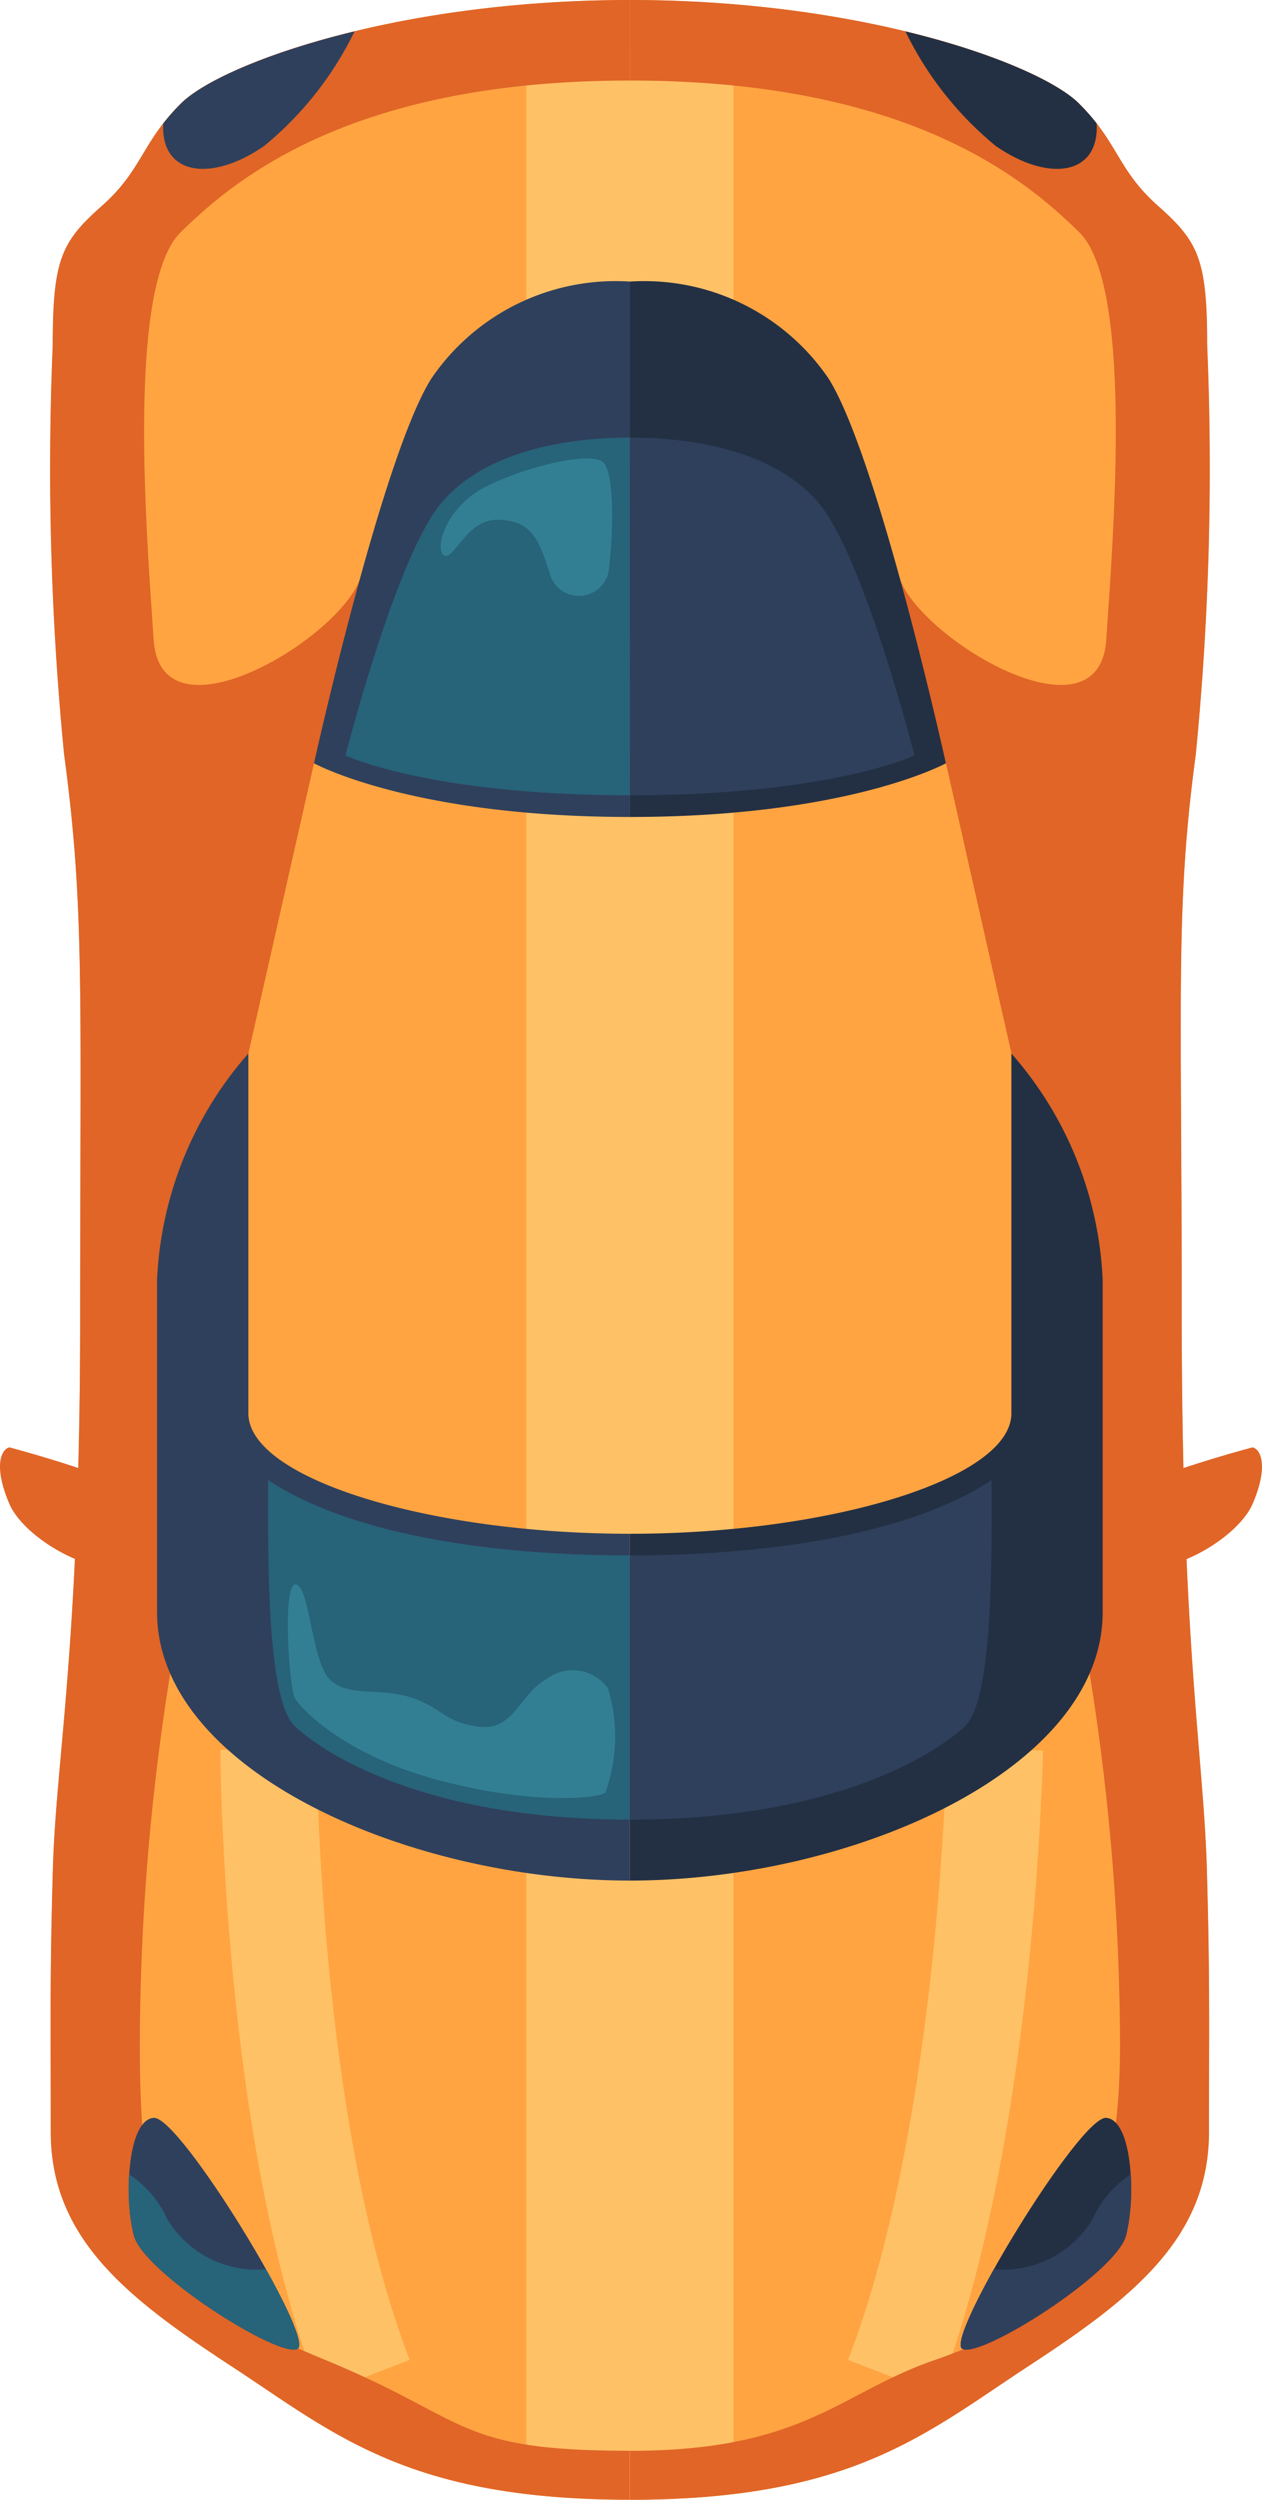 <svg xmlns="http://www.w3.org/2000/svg" width="39.337" height="77.912" viewBox="0 0 39.337 77.912">
  <g id="Group_57" data-name="Group 57" transform="translate(-2204.301 -420.088)">
    <g id="Layer_1" data-name="Layer 1" transform="translate(2205.881 420.089)">
      <path id="Path_255" data-name="Path 255" d="M2345.412,420.089c7.315,0,12.764,2,13.993,3.222s1.2,2.069,2.458,3.188,1.538,1.652,1.538,4.353a91.265,91.265,0,0,1-.354,12.753c-.643,4.771-.437,7.394-.437,17.57s.683,13.692.782,17.152.066,4.884.066,8.208-2.4,5.19-5.615,7.293S2352.35,498,2345.412,498Z" transform="translate(-2327.357 -420.089)" fill="#ffa441"/>
      <path id="Path_256" data-name="Path 256" d="M2407.507,811.991s-.2,11.869-3.176,19.56" transform="translate(-2378.078 -757.458)" fill="none" stroke="#ffc166" stroke-miterlimit="10" stroke-width="3"/>
      <path id="Path_257" data-name="Path 257" d="M2233.715,420.089c-7.315,0-12.764,2-13.993,3.222s-1.2,2.069-2.458,3.188-1.538,1.652-1.538,4.353a91.266,91.266,0,0,0,.354,12.753c.644,4.771.5,7.394.5,17.57s-.75,13.692-.849,17.152-.067,4.884-.067,8.208,2.4,5.19,5.615,7.293,5.494,4.172,12.432,4.172Z" transform="translate(-2215.66 -420.089)" fill="#ffa441"/>
      <path id="Path_258" data-name="Path 258" d="M2264.465,811.991s.025,11.869,3,19.56" transform="translate(-2257.674 -757.458)" fill="none" stroke="#ffc166" stroke-miterlimit="10" stroke-width="3"/>
      <rect id="Rectangle_1842" data-name="Rectangle 1842" width="6.457" height="75.431" transform="translate(21.283 77.042) rotate(180)" fill="#ffc166"/>
    </g>
    <g id="Layer_3" data-name="Layer 3" transform="translate(2204.301 420.089)">
      <path id="Path_259" data-name="Path 259" d="M2360.689,483.788a73.638,73.638,0,0,0-1.284-13.455l-2.1-17.411-2.042-9.045-2.579-2.352,1.165-3.331c.8,1.924,6.191,5.094,6.41,1.838s.85-11.046-.844-12.708-5.335-4.726-14-4.726v-2.51c7.315,0,12.764,2,13.993,3.222s1.2,2.069,2.459,3.188,1.539,1.651,1.539,4.352a91.378,91.378,0,0,1-.355,12.753c-.643,4.772-.438,7.395-.438,17.57s.683,13.692.782,17.152.067,4.884.067,8.208-2.4,5.19-5.615,7.293-5.5,4.174-12.435,4.174v-1.526c5.422,0,6.515-1.792,9.465-2.817S2360.689,491.092,2360.689,483.788Z" transform="translate(-2325.777 -420.089)" fill="#e06527"/>
      <path id="Path_260" data-name="Path 260" d="M2451.731,747.83c1.03.712,3.489-.644,3.987-1.8s.266-1.7,0-1.764a39.785,39.785,0,0,0-4.386,1.458C2450.4,746.067,2451.731,747.83,2451.731,747.83Z" transform="translate(-2416.674 -699.157)" fill="#e06527"/>
      <path id="Path_261" data-name="Path 261" d="M2218.434,483.788a73.66,73.66,0,0,1,1.284-13.455l2.1-17.411,2.045-9.045,2.579-2.352-1.166-3.331c-.8,1.924-6.191,5.094-6.41,1.838s-.85-11.046.844-12.708,5.335-4.726,14-4.726v-2.51c-7.315,0-12.764,2-13.993,3.222s-1.2,2.069-2.459,3.188-1.539,1.651-1.539,4.352a91.378,91.378,0,0,0,.355,12.753c.643,4.772.5,7.395.5,17.57s-.75,13.692-.85,17.152-.066,4.884-.066,8.208,2.4,5.19,5.615,7.293,5.493,4.172,12.431,4.172v-1.526c-5.422,0-4.948-.944-9.416-2.8S2218.434,491.092,2218.434,483.788Z" transform="translate(-2214.076 -420.089)" fill="#e06527"/>
      <path id="Path_262" data-name="Path 262" d="M2208.581,747.83c-1.03.712-3.489-.644-3.987-1.8s-.266-1.7,0-1.764a39.82,39.82,0,0,1,4.386,1.458C2209.91,746.067,2208.581,747.83,2208.581,747.83Z" transform="translate(-2204.301 -699.157)" fill="#e06527"/>
    </g>
    <g id="Layer_4" data-name="Layer 4" transform="translate(2208.312 421.066)">
      <path id="Path_263" data-name="Path 263" d="M2345.412,499.829c6.817,0,9.848-1.673,9.848-1.673s-2.1-9.5-3.652-11.984a6.947,6.947,0,0,0-6.2-3.03Z" transform="translate(-2329.787 -475.344)" fill="#233044"/>
      <path id="Path_264" data-name="Path 264" d="M2345.412,529.23c6.249,0,8.868-1.24,8.868-1.24s-1.589-6.253-3.01-7.9-4.025-2.009-5.857-2.009Z" transform="translate(-2329.787 -505.421)" fill="#2f405c"/>
      <path id="Path_265" data-name="Path 265" d="M2357.29,656.046v11.216c0,2.035-5.634,3.754-11.891,3.754v10.809c6.905,0,14.737-3.437,14.737-8.367V663.1a11.445,11.445,0,0,0-2.846-7.054Z" transform="translate(-2329.776 -624.19)" fill="#233044"/>
      <path id="Path_266" data-name="Path 266" d="M2356.674,751.589c-2.465,1.644-6.769,2.35-11.275,2.35v8.234c6.4,0,9.525-2.062,10.435-2.9S2356.674,753.811,2356.674,751.589Z" transform="translate(-2329.776 -706.438)" fill="#2f405c"/>
      <path id="Path_267" data-name="Path 267" d="M2419.538,901.638c.553.317,4.8-2.361,5.107-3.536s.2-3.6-.62-3.663S2418.984,901.321,2419.538,901.638Z" transform="translate(-2393.556 -829.409)" fill="#233044"/>
      <path id="Path_268" data-name="Path 268" d="M2407.12,427.109c2.8.678,4.735,1.578,5.406,2.245a6.593,6.593,0,0,1,.555.625c.089,1.609-1.486,1.851-3.147.7a10.615,10.615,0,0,1-2.814-3.57Z" transform="translate(-2382.909 -427.109)" fill="#233044"/>
      <path id="Path_269" data-name="Path 269" d="M2238.392,901.638c-.554.317-4.8-2.361-5.107-3.536s-.2-3.6.62-3.663S2238.945,901.321,2238.392,901.638Z" transform="translate(-2233.125 -829.409)" fill="#2f405c"/>
      <path id="Path_270" data-name="Path 270" d="M2233.145,907.1a3.276,3.276,0,0,1,1.186,1.39,3.25,3.25,0,0,0,3.079,1.567h0c.717,1.286,1.2,2.361.986,2.481-.555.317-4.8-2.36-5.107-3.536a6.443,6.443,0,0,1-.144-1.9Z" transform="translate(-2233.13 -840.309)" fill="#276379"/>
      <path id="Path_271" data-name="Path 271" d="M2424.793,907.1a3.272,3.272,0,0,0-1.186,1.39,3.25,3.25,0,0,1-3.079,1.567h0c-.717,1.286-1.2,2.361-.985,2.481.554.317,4.8-2.36,5.107-3.536a6.46,6.46,0,0,0,.143-1.9Z" transform="translate(-2393.559 -840.309)" fill="#2f405c"/>
      <path id="Path_272" data-name="Path 272" d="M2284.486,499.829c-6.817,0-9.848-1.673-9.848-1.673s2.1-9.5,3.652-11.984a6.946,6.946,0,0,1,6.2-3.03Z" transform="translate(-2268.861 -475.344)" fill="#2f405c"/>
      <path id="Path_273" data-name="Path 273" d="M2290.55,529.23c-6.249,0-8.868-1.24-8.868-1.24s1.589-6.253,3.01-7.9,4.025-2.009,5.857-2.009Z" transform="translate(-2274.925 -505.421)" fill="#276379"/>
      <path id="Path_274" data-name="Path 274" d="M2242.334,656.046v11.216c0,2.035,5.634,3.754,11.892,3.754v10.809c-6.905,0-14.738-3.437-14.738-8.367V663.1a11.445,11.445,0,0,1,2.846-7.054Z" transform="translate(-2238.603 -624.19)" fill="#2f405c"/>
      <path id="Path_275" data-name="Path 275" d="M2264.36,751.589c2.465,1.644,6.768,2.35,11.275,2.35v8.234c-6.4,0-9.525-2.062-10.435-2.9S2264.36,753.811,2264.36,751.589Z" transform="translate(-2260.013 -706.438)" fill="#276379"/>
      <path id="Path_276" data-name="Path 276" d="M2246.8,427.109c-2.8.678-4.735,1.578-5.406,2.245a6.6,6.6,0,0,0-.556.625c-.089,1.609,1.486,1.851,3.147.7a10.616,10.616,0,0,0,2.815-3.57Z" transform="translate(-2239.76 -427.109)" fill="#2f405c"/>
      <path id="Path_277" data-name="Path 277" d="M2278.688,781.431a5.158,5.158,0,0,0,.082-3.245,1.354,1.354,0,0,0-1.928-.285c-.85.49-1.008,1.615-2.1,1.478s-1.152-.607-2.126-.914-1.858-.007-2.47-.51-.661-2.893-1.094-3.009-.236,3.036-.056,3.515c.089.237,1.411,1.741,4.39,2.557S2278.5,781.618,2278.688,781.431Z" transform="translate(-2263.829 -726.541)" fill="#327f93"/>
      <path id="Path_278" data-name="Path 278" d="M2308.063,522.9c.376.348.307,2.291.187,3.3a.943.943,0,0,1-1.854.154c-.349-1.087-.571-1.618-1.576-1.661s-1.382,1.252-1.705,1.113.008-1.5,1.3-2.148S2307.686,522.557,2308.063,522.9Z" transform="translate(-2293.276 -509.471)" fill="#327f93"/>
    </g>
  </g>
</svg>
